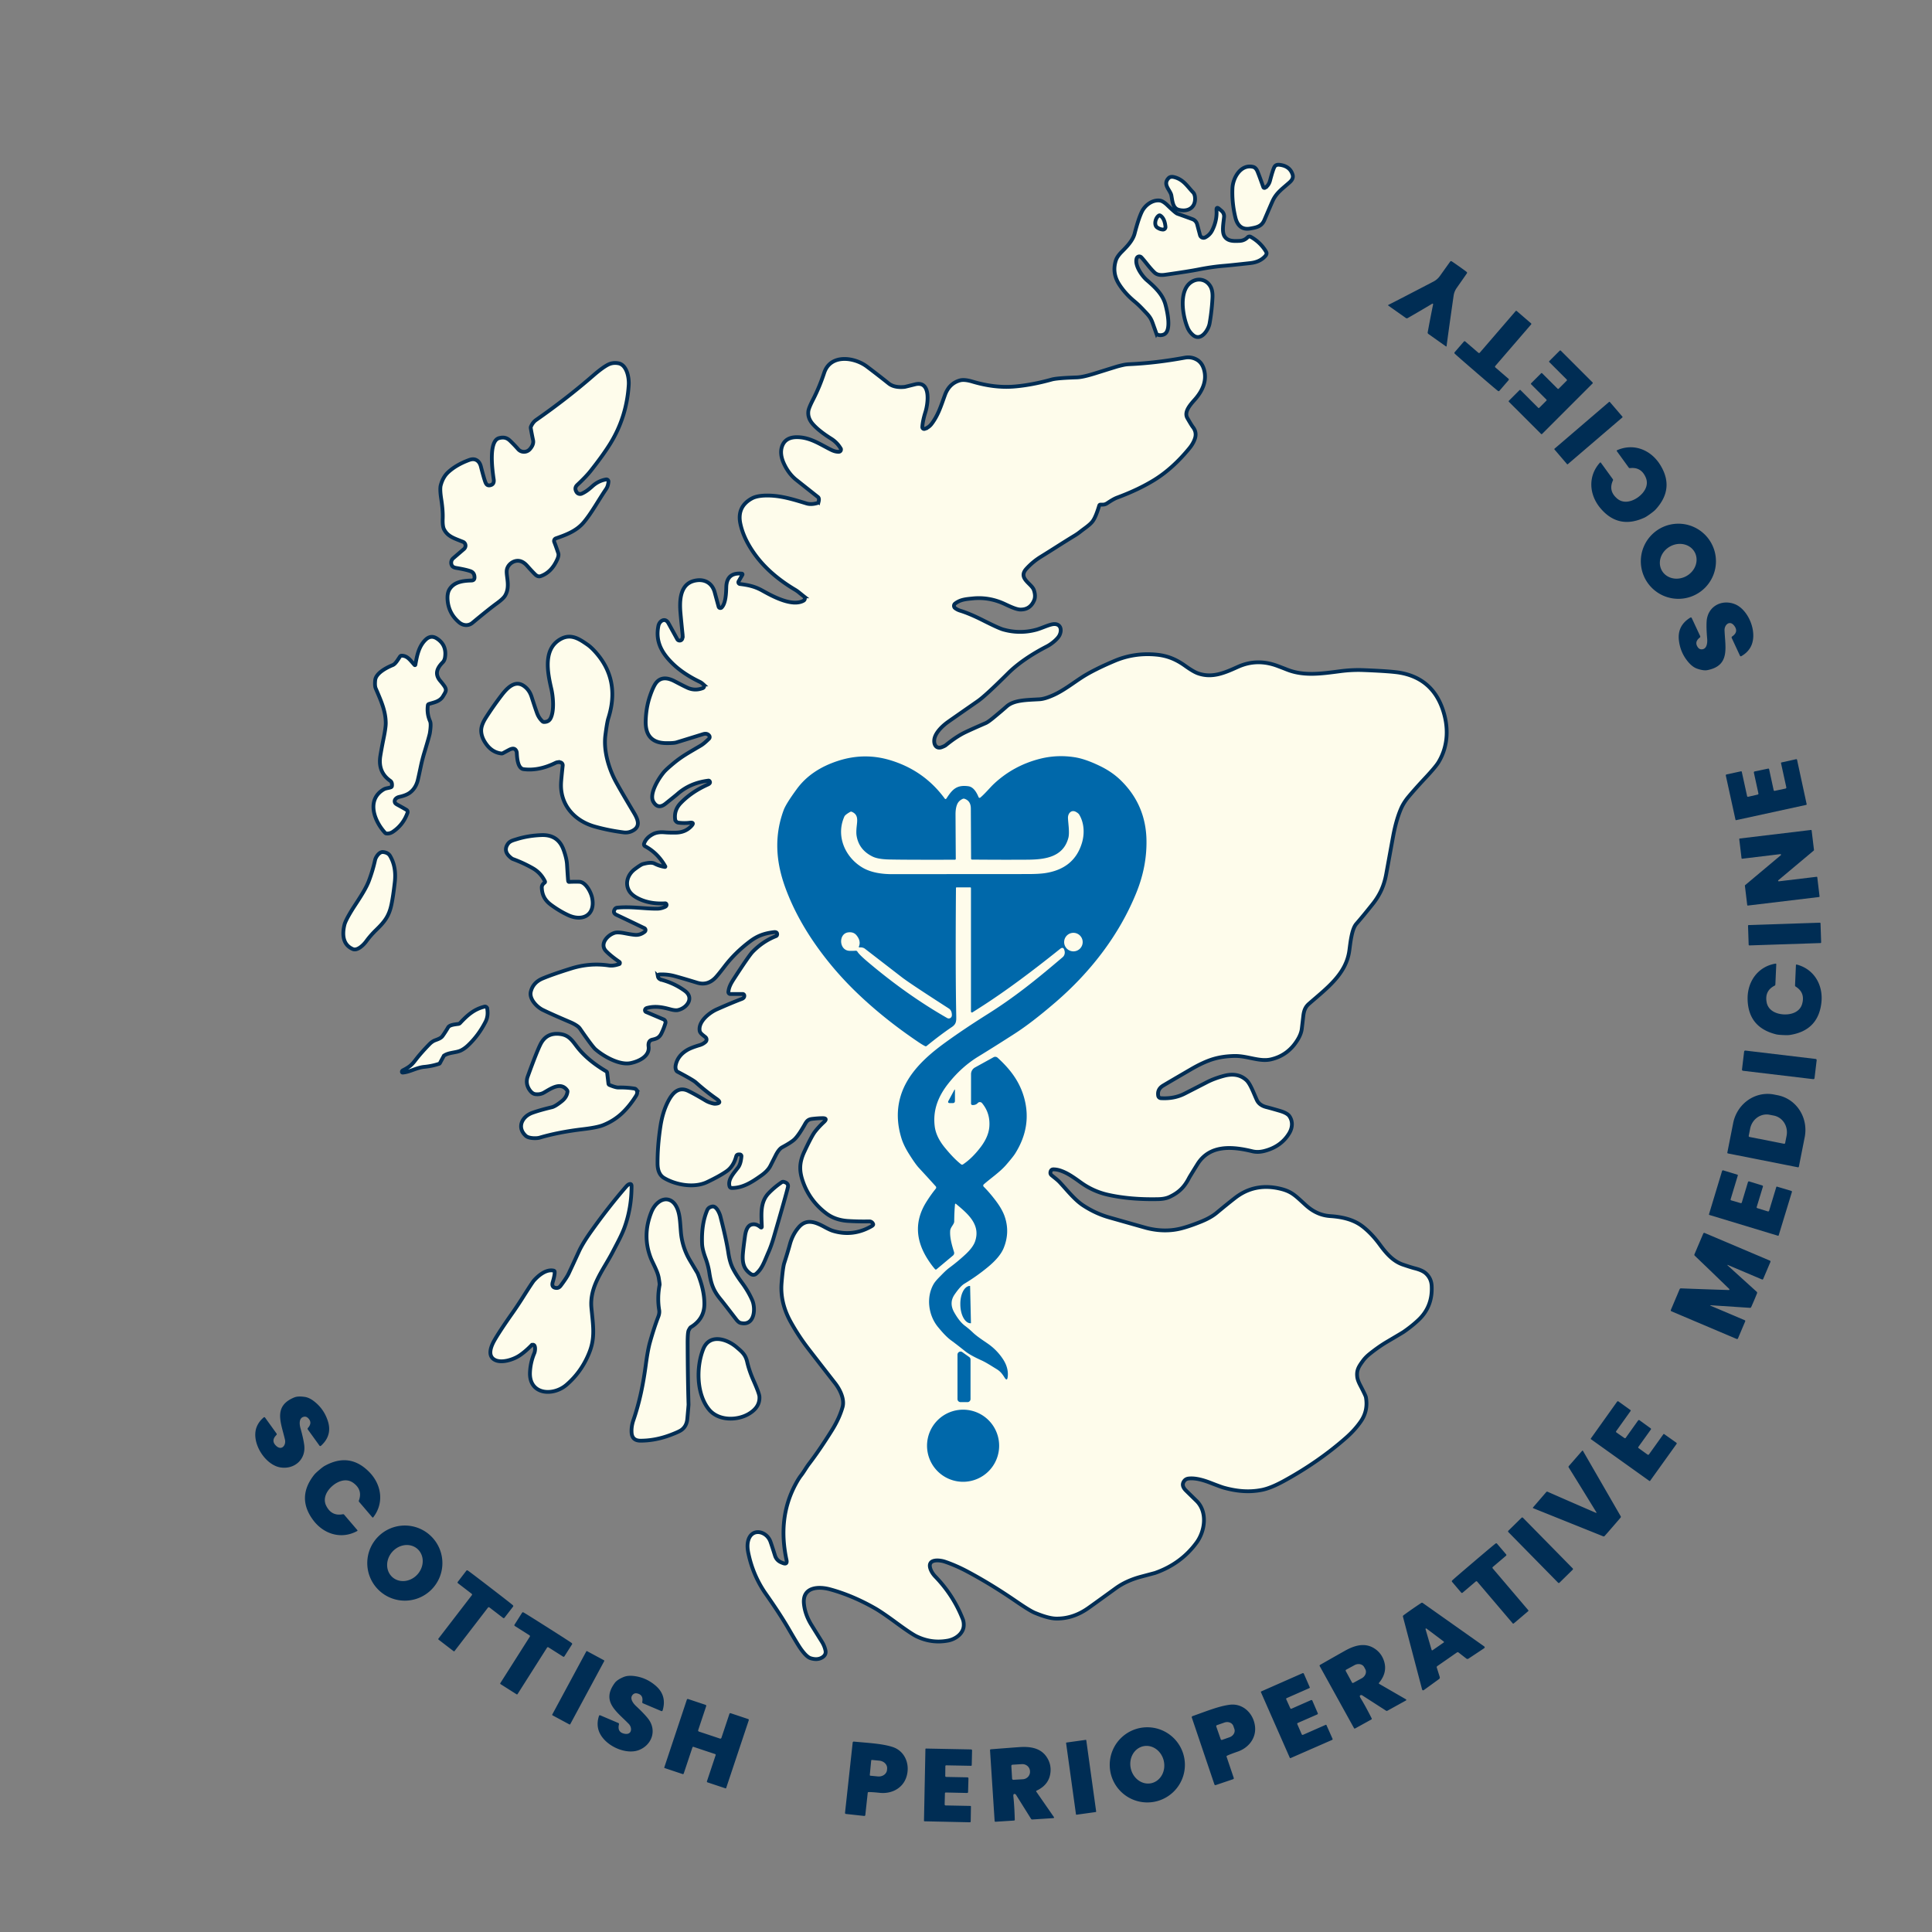<?xml version="1.0" encoding="UTF-8" standalone="no"?>
<svg
   viewBox="0 0 1024 1024"
   version="1.1"
   id="svg3"
   sodipodi:docname="logo-colour3.svg"
   inkscape:version="1.3.2 (091e20e, 2023-11-25, custom)"
   xmlns:inkscape="http://www.inkscape.org/namespaces/inkscape"
   xmlns:sodipodi="http://sodipodi.sourceforge.net/DTD/sodipodi-0.dtd"
   xmlns="http://www.w3.org/2000/svg"
   xmlns:svg="http://www.w3.org/2000/svg">
  <rect x="0" y="0" width="1024" height="1024" fill="#808080" stroke="none"/>
  <defs
     id="defs3" />
  <sodipodi:namedview
     id="namedview3"
     pagecolor="#ffffff"
     bordercolor="#000000"
     borderopacity="0.25"
     inkscape:showpageshadow="2"
     inkscape:pageopacity="0.0"
     inkscape:pagecheckerboard="0"
     inkscape:deskcolor="#d1d1d1"
     inkscape:zoom="0.55859375"
     inkscape:cx="511.1049"
     inkscape:cy="511.1049"
     inkscape:window-width="1724"
     inkscape:window-height="1063"
     inkscape:window-x="94"
     inkscape:window-y="119"
     inkscape:window-maximized="0"
     inkscape:current-layer="svg3" />
  <path
     d="M768.98 138.408a.592.592 0 0 0-.34.233c-.226.3-2.056 2.853-5.49 7.66a9.458 9.458 0 0 1-3.36 2.92c-11.82 6.173-19.8 10.299-23.94 12.379a.21.21 0 0 0-.03.36l9.34 6.6a.86.87 48.5 0 0 .91.05 688.08 688.08 0 0 0 12.83-7.51c.274-.167.464-.21.57-.13.107.074.126.267.06.58a714.435 714.435 0 0 0-2.82 14.59.86.87 22.1 0 0 .35.85l9.33 6.61a.21.21 0 0 0 .33-.15c.587-4.594 1.826-13.49 3.72-26.69a9.344 9.344 0 0 1 1.64-4.14c3.387-4.84 5.184-7.416 5.39-7.73.18-.28.146-.526-.1-.74-.42-.366-1.737-1.333-3.95-2.9s-3.56-2.486-4.04-2.76a.579.579 0 0 0-.4-.082zm34.622 26.324a.37.37 0 0 0-.252.127l-19.02 22.06a.54.54 0 0 1-.76.061l-6.91-5.96c-.3-.254-.573-.233-.82.06l-4.83 5.59c-.214.253-.207.503.02.75.506.54 4.306 3.87 11.4 9.99 7.093 6.12 10.944 9.388 11.55 9.8.28.194.53.162.75-.09l4.82-5.59c.254-.294.234-.566-.06-.82l-6.91-5.96a.54.54 0 0 1-.06-.76l19.03-22.06a.37.37 0 0 0-.03-.52c-.847-.733-2.12-1.834-3.82-3.3a842.276 842.276 0 0 0-3.83-3.29.37.37 0 0 0-.268-.088zm23.369 21.004a.4.4 0 0 0-.282.114l-5.52 5.52a.4.4 0 0 0 0 .56l9.25 9.25a.4.4 0 0 1 0 .56l-4.288 4.29a.4.4 0 0 1-.56 0l-8.19-8.18a.4.4 0 0 0-.56 0l-5.282 5.28a.4.4 0 0 0 0 .56l8.092 8.1a.4.4 0 0 1 0 .56l-3.791 3.79a.4.4 0 0 1-.56 0l-9.35-9.36a.4.4 0 0 0-.56 0l-5.62 5.62a.4.4 0 0 0 0 .56l17.04 17.03a.4.4 0 0 0 .56 0l26.74-26.74a.4.4 0 0 0 0-.56l-16.84-16.84a.4.4 0 0 0-.28-.114zm26.086 27.227a.29.29 0 0 0-.211.068l-28.912 24.781a.29.29 0 0 0-.034.41l6.664 7.774a.29.29 0 0 0 .41.033l28.913-24.783a.29.29 0 0 0 .031-.408l-6.664-7.775a.29.29 0 0 0-.197-.1zm11.363 24.094c-2.415-.022-4.896.48-7.34 1.574a.32.32 0 0 0-.13.478l6.3 8.702a.714.714 0 0 0 .7.298c4.026-.46 6.83 1.264 8.41 5.17 1.62 4-.84 7.86-4.15 10.26-3.31 2.4-7.74 3.53-11.04.75-3.22-2.713-3.988-5.913-2.3-9.6a.7.7 0 0 0-.07-.76l-6.3-8.689a.32.32 0 0 0-.5-.03c-6.4 7.05-5.83 16.88.22 24.1 6.367 7.6 14.163 9.28 23.39 5.04.64-.294 1.65-.94 3.03-1.94s2.307-1.756 2.78-2.27c6.907-7.453 7.737-15.387 2.49-23.8-3.58-5.75-9.318-9.227-15.49-9.283zm25.16 40.513a19.91 19.91 0 0 0-19.91 19.91 19.91 19.91 0 0 0 19.91 19.91 19.91 19.91 0 0 0 19.91-19.91 19.91 19.91 0 0 0-19.91-19.91zm.873 10.703a8.96 9.97 60.4 0 1 7.705 4.291 8.96 9.97 60.4 0 1-4.242 12.717 8.96 9.97 60.4 0 1-13.096-2.867 8.96 9.97 60.4 0 1 4.244-12.715 8.96 9.97 60.4 0 1 5.39-1.426zm24.346 31.065c-5.293.095-9.858 3.861-10.248 10.002-.147 2.28-.054 5.31.28 9.09.2 2.23-.101 5.67-2.911 5.73-.813.02-1.477-.322-1.99-1.03-1.374-1.892-1.05-3.624.97-5.19.294-.227.36-.51.2-.85l-4.4-9.43c-.187-.42-.48-.506-.88-.26-4.58 2.827-6.57 6.82-5.97 11.98.533 4.588 2.313 8.567 5.34 11.94 1.393 1.547 2.833 2.577 4.32 3.09 2.293.787 4.114 1.043 5.46.77 12.15-2.42 9.4-12.02 9.07-21.1-.11-2.91 2.73-5.51 5.09-2.49 1.7 2.18 1.353 4.093-1.04 5.74-.313.22-.388.503-.22.85l4.37 9.4a.48.48 0 0 0 .67.21c1.973-1.1 3.516-2.533 4.63-4.3 4.59-7.33-.52-20.42-8.2-23.34a12.17 12.17 0 0 0-4.541-.812zm37.322 83.055a.68.68 0 0 0-.22.017l-7.66 1.7c-.214.046-.297.194-.25.44l2.798 12.78a.52.57 77.9 0 1-.459.63l-5.71 1.21a.45.46 78 0 1-.54-.34l-2.39-11.04c-.074-.34-.28-.473-.62-.4l-7.12 1.5a.59.49 77.9 0 0-.35.67l2.41 11.05a.44.55 77.1 0 1-.44.55l-4.98 1.14c-.327.067-.526-.066-.6-.4l-2.8-12.78c-.054-.254-.206-.353-.46-.3l-7.55 1.63c-.38.086-.526.32-.44.7l5.09 23.25c.047.247.19.343.43.29l37.03-8.07c.226-.054.317-.194.27-.42l-5.06-23.4c-.055-.25-.181-.386-.379-.407zm7.719 37.507-37.71 4.52a.33.33 0 0 0-.29.37l1.21 10.06a.33.33 0 0 0 .37.29l20.19-2.43a.33.33 0 0 1 .25.58l-18.91 15.86a.33.33 0 0 0-.12.29l1.23 10.23a.33.33 0 0 0 .37.29l37.68-4.52a.33.33 0 0 0 .29-.37l-1.2-10.06a.33.33 0 0 0-.37-.29l-20.02 2.4a.33.33 0 0 1-.25-.58l18.77-15.73a.33.33 0 0 0 .12-.29l-1.24-10.33a.33.33 0 0 0-.37-.29zm4.691 49.149-37.68 1.25a.37.37 0 0 0-.357.38l.334 10.055a.37.37 0 0 0 .381.358l37.68-1.25a.37.37 0 0 0 .357-.381l-.334-10.055a.37.37 0 0 0-.38-.357zm-23.45 21.691c-9.39 1.54-15.061 9.59-14.811 19.01.26 9.907 5.32 16.07 15.18 18.49.686.167 1.876.286 3.57.36 1.7.08 2.9.067 3.6-.04 10.032-1.546 15.616-7.243 16.75-17.09 1.07-9.36-3.86-17.87-13.09-20.24a.32.32 0 0 0-.4.31l-.47 10.72a.696.696 0 0 0 .36.67c3.433 2.146 4.557 5.24 3.37 9.28-1.23 4.14-5.55 5.63-9.63 5.45-4.08-.18-8.26-2.05-9.12-6.28-.826-4.126.567-7.11 4.18-8.95a.687.687 0 0 0 .41-.63l.48-10.72a.32.32 0 0 0-.38-.34zm-15.972 46.088a.62.62 0 0 0-.687.543l-1.131 9.473a.62.62 0 0 0 .543.69l37.217 4.437a.62.62 0 0 0 .687-.543l1.131-9.473a.62.62 0 0 0-.543-.687l-37.217-4.44zm12.569 22.975a18.29 19.05 11.2 0 0-19.059 15.447l-3.09 15.61a.42.42 0 0 0 .33.49l37.08 7.34a.42.42 0 0 0 .5-.33l3.09-15.6a18.29 19.05 11.2 0 0-14.24-22.24l-2.02-.4a18.29 19.05 11.2 0 0-2.591-.317zm-.979 10.898a8.69 9.21 11.2 0 1 1.23.149l2.26.44a8.69 9.21 11.2 0 1 6.73 10.73l-.75 3.81a.5.5 0 0 1-.589.39l-18.32-3.62a.5.5 0 0 1-.4-.59l.76-3.82a8.69 9.21 11.2 0 1 9.08-7.489zm-23.525 29.604c-.231.01-.39.155-.475.435l-6.879 22.77c-.073.24.01.394.25.46l36.24 10.98c.227.066.373-.01.44-.23l6.98-22.89c.1-.327-.013-.537-.34-.63l-7.52-2.25c-.208-.06-.347.03-.42.27l-3.79 12.51a.57.52 17 0 1-.7.33l-5.57-1.73a.46.45 17.2 0 1-.31-.56l3.29-10.79c.1-.333-.017-.55-.35-.65l-6.94-2.16a.49.59 17 0 0-.64.41l-3.26 10.82a.55.44 16.3 0 1-.66.26l-4.9-1.43c-.32-.1-.434-.31-.34-.63l3.78-12.52c.08-.253-.003-.417-.25-.49l-7.38-2.25a.81.81 0 0 0-.256-.035zm-9.867 33.148c-.253-.022-.442.116-.567.416l-4.64 10.91a.72.73 32.8 0 0 .17.791 2720.104 2720.104 0 0 1 18.3 17.64c.08.08.09.194.03.34-.06.14-.147.207-.26.2-9.08-.28-17.547-.577-25.4-.89a.72.73 13.2 0 0-.69.43l-4.62 10.91c-.172.4-.06.684.34.85l34.43 14.6c.367.154.63.047.79-.32l3.77-8.9c.148-.34.05-.58-.29-.72l-17.72-7.52c-.687-.287-.66-.407.08-.36l20.47 1.35a.69.69 0 0 0 .67-.4 175.563 175.563 0 0 0 1.59-3.65c.533-1.252 1.04-2.484 1.52-3.69a.69.69 0 0 0-.18-.76l-15.19-13.77c-.553-.5-.487-.604.2-.31l17.72 7.51c.34.146.58.05.72-.29l3.78-8.9c.153-.367.046-.63-.32-.79l-34.43-14.6a.877.877 0 0 0-.273-.077zm-744.239 86.73c-1.236-.013-2.253.142-3.048.467-11.48 4.65-6.99 13.56-4.98 22.41.66 2.84-1.65 5.93-4.53 3.4-2.074-1.826-2.09-3.774-.05-5.84.274-.274.296-.563.07-.87l-6.05-8.41a.48.48 0 0 0-.7-.09c-1.727 1.447-2.974 3.14-3.74 5.08-3.15 8.06 4.31 19.96 12.4 21.4 7.31 1.3 13.78-3.96 12.81-11.78-.28-2.26-.937-5.22-1.97-8.88-.61-2.14-.96-5.58 1.8-6.16.787-.167 1.5.047 2.14.64 1.7 1.607 1.704 3.367.01 5.28-.246.28-.26.57-.04.87l6.08 8.44c.266.374.573.404.92.09 3.966-3.626 5.177-7.92 3.63-12.88-1.38-4.4-3.87-7.972-7.47-10.72-1.66-1.266-3.267-2.013-4.82-2.24-.9-.13-1.72-.198-2.462-.206zm698.358 2.516c-.137.024-.262.115-.375.272l-13.82 19.379c-.147.2-.12.37.08.51l30.83 22.02c.193.14.36.117.5-.07l13.94-19.45c.2-.28.163-.516-.11-.71l-6.41-4.54c-.174-.127-.334-.086-.48.12l-7.6 10.64a.57.52 35.7 0 1-.77.08l-4.73-3.42a.46.45 35.9 0 1-.112-.63l6.58-9.17c.2-.286.161-.53-.119-.73l-5.89-4.27a.49.59 35.7 0 0-.74.19l-6.56 9.2a.55.44 35 0 1-.71.04l-4.18-2.92c-.273-.2-.312-.44-.12-.72l7.6-10.65c.147-.208.117-.387-.09-.54l-6.27-4.5c-.16-.11-.308-.154-.444-.13zm-18.631 26.153c-.087-.009-.179.044-.275.158l-6.99 8.01c-.22.246-.24.51-.06.79 3.454 5.54 8.344 13.467 14.67 23.78.014.04.023.073.03.1a.167.167 0 0 1-.05.12.162.162 0 0 1-.11.06.324.324 0 0 1-.1-.02c-11.1-4.807-19.636-8.53-25.61-11.17-.3-.134-.557-.077-.77.17l-6.95 8.06c-.193.22-.154.387.12.5l37.02 14.87c.3.12.557.06.77-.18.554-.6 1.964-2.21 4.23-4.83 2.274-2.62 3.67-4.243 4.19-4.87.207-.246.23-.51.07-.79l-19.94-34.55c-.078-.13-.158-.2-.245-.208zm-656.502 5.095c-3.286.03-6.73 1.055-10.332 3.073-.613.346-1.568 1.073-2.861 2.18-1.3 1.106-2.167 1.936-2.6 2.49-6.287 7.98-6.48 15.956-.58 23.93 5.61 7.58 15.03 10.44 23.39 5.86a.32.32 0 0 0 .09-.49l-6.98-8.16a.7.7 0 0 0-.72-.25c-3.98.773-6.913-.72-8.8-4.48-1.93-3.87.21-7.91 3.32-10.57 3.1-2.66 7.44-4.14 10.95-1.63 3.427 2.447 4.447 5.576 3.06 9.39a.693.693 0 0 0 .13.75l6.98 8.17a.32.32 0 0 0 .5-.01c5.82-7.55 4.46-17.3-2.15-24.02-4.13-4.2-8.594-6.278-13.397-6.233zm624.539 30.336a.51.51 0 0 0-.361.147l-7.004 6.883a.51.51 0 0 0-.006.72l26.367 26.832a.51.51 0 0 0 .72.006l7.007-6.883a.51.51 0 0 0 .006-.72l-26.37-26.832a.51.51 0 0 0-.359-.153zm-592.262 4.278a19.91 19.91 0 0 0-19.91 19.91 19.91 19.91 0 0 0 19.91 19.91 19.91 19.91 0 0 0 19.91-19.91 19.91 19.91 0 0 0-19.91-19.91zm578.543 9.414c-.125-.017-.259.022-.402.115-.607.413-4.472 3.65-11.592 9.71-7.12 6.06-10.933 9.356-11.44 9.89-.233.246-.239.5-.019.76l4.77 5.61c.253.294.527.312.82.06l6.94-5.9a.54.54 0 0 1 .75.06l18.84 22.15a.37.37 0 0 0 .52.04c.86-.72 2.14-1.803 3.84-3.25l3.84-3.27a.37.37 0 0 0 .03-.52l-18.84-22.15a.54.54 0 0 1 .06-.76l6.94-5.9c.293-.254.317-.526.07-.82l-4.78-5.61a.556.556 0 0 0-.347-.215zm-577.863.927a8.96 10 41.6 0 1 6.01 2.07 8.96 10 41.6 0 1 .06 13.426 8.96 10 41.6 0 1-13.34 1.53 8.96 10 41.6 0 1-.06-13.426 8.96 10 41.6 0 1 7.33-3.6zm32.242 13.4a.564.564 0 0 0-.342.227l-4.48 5.84c-.24.307-.207.577.1.81l7.22 5.551a.54.54 0 0 1 .1.75l-17.71 23.02a.37.37 0 0 0 .06.52c.886.686 2.213 1.71 3.98 3.07a927.724 927.724 0 0 0 4 3.07.37.37 0 0 0 .51-.08l17.71-23.02a.54.54 0 0 1 .75-.1l7.22 5.55c.3.233.57.197.81-.11l4.49-5.83c.2-.266.18-.516-.06-.75-.534-.513-4.504-3.617-11.91-9.31-7.4-5.694-11.413-8.73-12.04-9.11-.146-.086-.283-.119-.408-.097zm506.205 17.188a.76.76 0 0 0-.437.14 224.783 224.783 0 0 0-4.73 3.18 257.93 257.93 0 0 0-4.63 3.31c-.286.212-.384.49-.29.83l10.09 38.35c.173.654.533.783 1.08.39l7.97-5.77a.97.96 63.7 0 0 .35-1.06l-1.6-5.1c-.08-.267.07-.532.45-.8l5.06-3.51c3.373-2.347 5.063-3.52 5.07-3.52.38-.26.68-.303.9-.13l4.22 3.28a.97.96 46.8 0 0 1.11.04l8.2-5.44c.56-.374.563-.757.01-1.15l-32.39-22.88a.77.77 0 0 0-.433-.16zm-476.486 5.051c-.208-.029-.382.064-.522.28l-3.949 6.23c-.206.326-.147.592.18.799l7.71 4.89a.54.54 0 0 1 .17.75l-15.62 24.61a.37.37 0 0 0 .11.51c.946.6 2.367 1.504 4.26 2.71l4.26 2.7a.37.37 0 0 0 .51-.12l15.62-24.61a.54.54 0 0 1 .74-.17l7.71 4.89c.327.213.593.153.8-.18l3.96-6.23c.18-.287.136-.537-.13-.75-.574-.46-4.818-3.2-12.73-8.22-7.914-5.02-12.2-7.694-12.86-8.02a.744.744 0 0 0-.22-.069zm478.682 8.578a.33.33 0 0 1 .187.06l9.12 6.86a.33.33 0 0 1-.01.531l-5.9 4.09a.33.33 0 0 1-.51-.18l-3.21-10.95a.33.33 0 0 1 .323-.41zm-33.541 8.8c-3.211.015-6.47 1.315-9.602 3.071a2616.594 2616.594 0 0 0-13.05 7.41c-.3.167-.367.403-.2.71l18.13 32.79c.154.287.372.35.66.19l8.53-4.71c.26-.146.323-.354.19-.62-2.094-4.174-4.05-7.75-5.87-10.73-.646-1.06-.51-1.597.41-1.61a.71.73 62.6 0 1 .4.12l12.63 8.12c.273.173.55.183.83.03l9.77-5.4a.35.35 0 0 0 .01-.61l-14.12-8.16c-.293-.167-.334-.376-.12-.63 3.24-3.92 4.007-8.038 2.3-12.35-1.033-2.614-2.77-4.64-5.21-6.08a10.866 10.866 0 0 0-5.688-1.54zm-411.42 3.216a.34.34 0 0 0-.202.166l-18.01 33.41a.34.34 0 0 0 .14.459l8.93 4.81a.34.34 0 0 0 .46-.14l18-33.41a.34.34 0 0 0-.14-.46l-8.92-4.81a.34.34 0 0 0-.258-.025zM720.307 882a3.34 3.97 61.5 0 1 2.722 1.6l.602 1.1a3.34 3.97 61.5 0 1-1.89 4.83l-4.452 2.42a.53.53 0 0 1-.719-.22l-3.28-6.04a.53.53 0 0 1 .21-.72l4.45-2.42a3.34 3.97 61.5 0 1 2.357-.55zm-29.746 4.793a.816.816 0 0 0-.25.066l-21.772 9.602c-.233.1-.3.262-.2.488l15.26 34.67c.1.22.255.285.462.192l21.93-9.6c.313-.133.399-.359.259-.672l-3.19-7.17c-.086-.2-.247-.248-.48-.148l-11.96 5.27a.57.52 66.4 0 1-.71-.321l-2.32-5.35a.46.45 66.6 0 1 .23-.6l10.34-4.53c.32-.147.41-.377.27-.69l-2.88-6.68a.49.59 66.4 0 0-.73-.21l-10.34 4.56a.55.44 65.7 0 1-.63-.33l-2.1-4.65c-.14-.307-.054-.53.26-.67l11.97-5.28c.24-.106.306-.276.2-.51l-3.09-7.07c-.12-.265-.297-.387-.53-.367zm-356.336 1.41c-1.438-.009-2.7.218-3.786.678-2.226.947-3.75 1.973-4.57 3.08-7.4 9.92 1.061 15.208 7.371 21.728 2.03 2.09 1.66 5.92-2.11 5.25-2.72-.48-3.743-2.132-3.07-4.959.087-.373-.047-.634-.4-.78l-9.53-4.05a.48.48 0 0 0-.64.29c-.726 2.133-.914 4.227-.56 6.28 1.49 8.52 14.03 14.82 21.69 11.85 6.92-2.68 9.72-10.53 4.84-16.71-1.412-1.787-3.51-3.973-6.29-6.56-1.63-1.52-3.71-4.27-1.66-6.2.586-.554 1.307-.74 2.16-.56 2.287.486 3.203 1.986 2.75 4.5-.067.366.073.624.42.77l9.57 4.06c.42.18.697.047.83-.4 1.507-5.16.313-9.457-3.58-12.89-3.46-3.047-7.44-4.81-11.94-5.29a15.05 15.05 0 0 0-1.495-.087zm30.293 12.291c-.23 0-.394.136-.489.406l-11.949 35.88a.27.26 18.8 0 0 .17.32l9.58 3.2a.44.45 18.2 0 0 .55-.28l4.62-13.86a.47.47 0 0 1 .59-.29l5.71 1.92c1.92.64 3.823 1.27 5.71 1.89a.47.47 0 0 1 .3.58l-4.62 13.86a.44.45 18.6 0 0 .27.56l9.59 3.19a.27.26 18.1 0 0 .33-.16l11.96-35.87c.12-.367-.003-.61-.37-.73l-9.14-3.05c-.373-.12-.62.003-.74.37L382.4 921c-.153.46-.46.61-.92.45-.84-.287-2.66-.898-5.46-1.83-2.807-.934-4.63-1.536-5.47-1.81-.46-.146-.613-.45-.46-.91l4.19-12.57c.12-.367-.003-.613-.37-.74l-9.14-3.05a.814.814 0 0 0-.252-.046zm288.601 2.965c-.433.006-.872.036-1.318.092-5.97.75-12.82 3.61-19.75 6.03a.59.59 0 0 0-.371.74l11.96 35.39c.134.4.396.532.79.398l9.16-3.1a.52.52 0 0 0 .33-.65l-3.79-11.209c-.092-.273-.01-.47.25-.59 1.094-.526 2.946-1.24 5.56-2.14 5.74-1.96 9.84-7 9.27-13.14-.608-6.498-5.588-11.904-12.09-11.821zm-2.984 9.287a3.32 3.88 70.7 0 1 3.576 2.094l.53 1.53a3.32 3.88 70.7 0 1-2.561 4.41l-3.95 1.39a.57.57 0 0 1-.73-.35l-2.35-6.72a.57.57 0 0 1 .35-.73l3.95-1.38a3.32 3.88 70.7 0 1 1.185-.244zM608.1 915.49a19.92 19.92 0 0 0-19.92 19.92 19.92 19.92 0 0 0 19.92 19.92 19.92 19.92 0 0 0 19.92-19.92 19.92 19.92 0 0 0-19.92-19.92zm-32.643 6.676-10.182 1.414a.26.26 0 0 0-.222.293l5.236 37.738a.26.26 0 0 0 .293.223l10.184-1.414a.26.26 0 0 0 .22-.293l-5.236-37.738a.26.26 0 0 0-.293-.223zm-122.867.914a.59.59 0 0 0-.65.51l-4.05 37.16c-.046.42.136.65.55.69l9.62 1.05a.52.52 0 0 0 .57-.45l1.28-11.77c.033-.287.194-.43.48-.43 1.214-.02 3.193.114 5.94.4 6.04.63 11.88-2.21 13.95-8.03 2.33-6.56-.37-14.09-7.23-16.29-5.73-1.83-13.15-2.12-20.46-2.84zm154.705 2.291a10.02 8.97 78.1 0 1 9.572 8.12 10.02 8.97 78.1 0 1-6.71 11.654 10.02 8.97 78.1 0 1-10.845-7.956 10.02 8.97 78.1 0 1 6.711-11.654 10.02 8.97 78.1 0 1 1.272-.164zm-64.96.547c-.705.008-1.42.04-2.136.092-2.626.186-7.615.567-14.969 1.14-.346.027-.51.214-.49.56l2.43 37.4c.013.326.186.477.52.45l9.72-.62c.3-.02.446-.18.44-.48-.114-4.666-.36-8.737-.74-12.21-.134-1.24.22-1.67 1.06-1.29a.71.73 87.8 0 1 .31.28l7.97 12.74c.173.274.416.4.73.38l11.15-.72a.35.35 0 0 0 .27-.55l-9.3-13.41c-.193-.274-.14-.48.16-.62 4.6-2.166 7.05-5.564 7.35-10.19.18-2.808-.53-5.38-2.13-7.72-2.818-4.156-7.403-5.289-12.344-5.232zm-51.476.852c-.246-.007-.369.114-.369.36l-.76 37.84c-.006.234.107.353.34.36l23.9.52c.347.013.52-.15.52-.49l.13-7.84c0-.22-.123-.334-.37-.34l-13.06-.26a.52.57 1.3 0 1-.51-.58l.15-5.83a.45.46 1.5 0 1 .46-.45l11.27.25c.354 0 .533-.17.54-.51l.2-7.27a.59.49 1.3 0 0-.58-.5l-11.28-.22a.44.55.6 0 1-.44-.55l.06-5.11c.007-.333.18-.497.52-.49l13.06.25c.26.007.392-.12.4-.38l.17-7.71c.008-.386-.186-.583-.58-.59l-23.77-.46zm-28.709 6.04 3.93.38a4.5 3.86 5.5 0 1 4.11 4.27l-.06.68a4.5 3.86 5.5 0 1-4.85 3.41l-3.93-.38a.37.37 0 0 1-.34-.4l.74-7.63a.37.37 0 0 1 .4-.33zm79.48 2.22a3.91 4.05 86.6 0 1 4.28 3.66l.01.2a3.91 4.05 86.6 0 1-3.81 4.15l-4.98.29a.66.66 0 0 1-.7-.62l-.4-6.69a.66.66 0 0 1 .62-.69l4.98-.3z"
     style="fill:#002d54;stroke-width:1;stroke-linecap:butt;stroke-dasharray:none;stroke:none;stroke-opacity:1;fill-opacity:1"
     id="path1" />
  <path
     d="M617.73 120.24q-.4-4.41-2.71-5.96-.41-.28-.83-.01c-1.76 1.12-2.74 4.97-.87 6.27q1.48 1.04 3.04 1.12a1.31 1.31 0 0 0 1.37-1.42m-227.4 593.73c-5.19-4.4-14.28-7.2-17.59 1.06-3.81 9.53-3.62 23.94 3.06 32.05 5.01 6.08 15.03 5.98 21.24 2.2q5.85-3.56 5.47-9.08-.12-1.72-3.14-8.53-2.3-5.19-3.35-9.82c-.87-3.82-2.68-5.32-5.69-7.88m-12.86-74.48q-1.97.39-2.62 1.91-3.14 7.28-2.73 17.83.11 2.92 1.79 7.49 1.46 3.97 2.01 7.56c.94 6.26 2.18 9.8 6.09 14.49q1.04 1.24 8.13 10.46 1.28 1.67 2.28 1.93c7.46 1.93 8.26-7.44 6.29-12q-2.06-4.74-5.57-9.46-2.87-3.85-4.7-7.42-1.63-3.17-2.41-8.35-1.05-6.98-4.21-19.23c-.43-1.64-2.11-5.66-4.35-5.21m-11.3 63.93q7.11-4.3 7.17-12.18.06-7.35-3.6-16.38-.01-.04-3.98-6.7-4.16-6.97-4.86-15.05c-.5-5.85-.48-10.58-2.83-14.31-2.11-3.35-5.75-4.13-8.97-1.65q-2.52 1.93-3.88 5.36-4.88 12.3-.35 24.13c1.1 2.88 3.7 7.13 4.29 10.7q.53 3.25.45 3.67-1.31 6.88-.22 13.4c.19 1.11-.05 2.37-.44 3.38q-2.3 5.95-4.47 13.68-1.14 4.05-2.2 12c-1.34 9.95-3.2 19.49-6.56 29.24q-1.16 3.35-.96 6.6.27 4.31 4.79 4.29 7.93-.03 15.9-3.06 4.42-1.67 5.73-2.62 2.77-2 3.12-5.9.65-7.19.64-7.56-.42-14.56-.48-32.46-.02-5.77.58-6.94.71-1.39 1.13-1.64m-82.84 9.88c.52 1.04.24 3.07-.12 3.91q-2.04 4.78-2.3 10.08c-.58 11.89 12.12 12.93 19.35 6.7q8.21-7.06 12.24-17.49c2.97-7.67 1.87-13.88.98-23.19-1.1-11.52 6.18-19.94 11.2-29.59 2.48-4.78 4.85-9.02 6.37-13.24q3.71-10.33 3.7-21.83-.01-1.52-1.41-.93-.64.27-1.56 1.32-9.34 10.79-18.38 23.5-4.59 6.45-6.61 10.87-3.12 6.81-5.37 11.59-1.02 2.17-4.22 6.44-1.01 1.36-2.47 1.2-2.61-.29-1.74-3.18 1.11-3.74 1.01-5.35-.03-.52-.53-.64c-3.93-.88-7.98 2.46-10.49 5.27q-.76.85-5.7 8.65-3.06 4.83-5.74 8.63-6.65 9.45-9.44 14.32c-1.75 3.05-3.76 7.9-.23 10.19 3.65 2.36 10.36.06 13.59-2.14q3.16-2.16 6.24-5.34a1 1.01 53.9 0 1 1.63.25m119.66-62.94q-2.5-2.07-4.91-1.22c-2.18.77-2.9 3.82-3.21 5.99q-.83 5.92-1.11 9.19c-.42 4.89.38 8.38 4.3 10.99a2.24 2.25 41.3 0 0 2.71-.18c3.27-2.85 4.17-6.06 6.57-11.52q1.5-3.41 2.82-7.97 6.48-22.27 7.44-26.37.52-2.23-2.28-2.88-.5-.11-.93.18-3.94 2.67-6.99 5.85c-4.54 4.72-3.87 11.07-3.63 17.55q.04 1.07-.78.39m-102.22-71.63q-.39 2.81-2.94 4.87-3.52 2.82-5.27 3.24-6.59 1.58-10.41 2.97c-5.51 2-8.31 7.79-3.46 12.21 1.58 1.44 5.75 1.43 7.31.97q10.05-2.96 22.83-4.47 7.69-.91 10.85-2.17 5.93-2.37 10.32-6.61 3.96-3.84 7.17-9.01 1.11-1.79.03-3.24a1.39 1.37 75.4 0 0-.85-.51q-4.06-.67-8.67-.58-1.32.03-4.62-1.32-.51-.21-.58-.76l-.68-5.74q-.06-.49-.5-.75c-5.98-3.53-11.52-7.8-15.7-13.31-2.6-3.44-4.37-5.88-8.62-6.45q-7.31-.97-10.51 5.41-2.08 4.14-6.74 17.02-1.32 3.64.78 6.92 1.48 2.31 3.31 2.52 2.52.29 4.55-.89c3.71-2.14 8.83-5.77 12.17-1.24q.3.41.23.92m-65.24-19.35c2.62-1.66 6.3-1.37 8.91-2.69q1.82-.93 3.5-2.5 5.74-5.39 9.44-12.73 1.52-3.01.84-6.95a1.2 1.2 0 0 0-1.48-.96c-5.4 1.39-8.81 4.3-12.91 8.7a1.49 1.43 15.9 0 1-.85.45c-1.92.28-4.65.47-5.47 1.84q-1.63 2.73-2.95 4.57c-.92 1.3-2.76 1.79-4.15 2.35q-1.45.59-2.92 2.1-4.52 4.65-7.46 8.52c-2.05 2.7-3.47 3.64-6.46 5.2q-.51.26-.54.69-.05.58.52.52c3.83-.34 7.25-2.66 11.41-3.04q3.93-.36 7.83-1.64a.63.65 5.6 0 0 .35-.3l2.02-3.74a1.01 1.09 86.4 0 1 .37-.39m-48.52-56.35c2.42 1.05 5.72-2.23 7.1-4.12q2.26-3.1 5.22-5.98c4.7-4.57 6.9-7.5 8.18-13.67q.91-4.35 1.74-11.74.91-8.11-2.53-13.89-1.05-1.76-3.71-2.03c-2-.2-3.86 2.65-4.21 4.24q-1.19 5.47-3.34 11.18c-1.87 4.97-6.9 12-9 15.43q-3.4 5.55-3.93 7.81c-1.22 5.18-.82 10.48 4.48 12.77m114.11-36.28q-.11-.8-.59-8.6-.2-3.26-1.84-7.76c-1.95-5.34-5.74-7.97-11.64-7.77q-6.94.25-12.99 2.11c-2.43.75-4.01 1.08-5.14 2.96q-1.99 3.32 1.1 6.26 1.19 1.12 1.83 1.36 5.52 2.02 10.51 4.86 4.21 2.4 6.45 6.92.22.46-.19.76-1.52 1.13-1.46 2.62c.14 3.93 1.67 6.76 4.93 9.15q4.56 3.35 9.1 5.44c7.85 3.61 14.56-.3 12.61-9.36-.62-2.87-3.36-8.24-6.8-8.34q-2.57-.07-5.39.06-.39.02-.49-.67m-28.23-69.68a2.28 2.83 12.4 0 1 1.03 2.07c.14 2.72.52 8.17 3.63 8.55q7.98 1 16.81-3.32 1.37-.66 2.75-.28a1.57 1.57 0 0 1 1.14 1.69q-.81 7.45-.89 9.46c-.46 11.44 7.17 19.83 17.86 22.85q7.32 2.07 15.31 3.09 2.29.29 4.31-.64c4.87-2.26 3.39-6.02 1.16-9.76q-7.07-11.85-9.54-16.4c-3.69-6.77-6.66-16.35-5.6-24.65q.88-6.88 1.56-9.02 6.53-20.46-7.05-35.38-2.16-2.38-4-3.65c-4.29-2.98-8.63-5.93-14-3.08-9.71 5.16-7.19 17.76-5.14 26.56.89 3.82 1.7 11.81-.52 15.75q-.99 1.74-3.34 1.76-.51 0-.89-.35-1.89-1.81-2.8-4.27-.97-2.63-2.86-8.53c-.82-2.58-2.06-4.41-4.02-5.85-4.86-3.58-9.17 1.17-12.11 5.03q-4.52 5.94-8.2 11.74-2.5 3.92-2.45 6.86.07 3.77 3.1 7.64 3.01 3.84 7.55 4.41.48.06.89-.17 3.3-1.79 3.79-2.01 1.64-.71 2.52-.1m-53.15-44.61c-2.38-2.58-3.73-4.88-6.83-4.94q-.52-.01-.84.4c-.89 1.19-2.33 3.94-3.9 4.58-3.07 1.24-8.91 4.18-9.31 7.99q-.31 3 .28 4.38c2.81 6.55 5.24 11.84 5.32 18.22q.03 2.51-1.12 8.12-1.12 5.48-1.75 9.41-1.39 8.6 5.25 13.22 1.11.77.9 2.71-.06.52-.54.71c-1.27.49-2.65.44-3.82 1.13-9.24 5.45-5.16 16.59.69 22.98q.32.35.8.4 1.76.17 3.44-.97 5.43-3.69 7.67-9.98a1.33 1.34 25.1 0 0-.57-1.6q-2-1.19-4.75-2.68-1.13-.61-1.33-1.15c-.6-1.55.8-2.69 2.32-3.03q3.65-.8 5.54-2.19 2.94-2.16 4.11-6.13.31-1.05 1.7-7.66.79-3.76 1.94-7.58 2.67-8.81 2.9-10.26.75-4.81.12-6.23-1.79-4.03-1.19-8.49.06-.5.55-.68c2.27-.8 5.75-1.15 7.51-4.14 1.33-2.26 2.22-3.19.62-5.45q-.96-1.35-2.06-2.62c-3.19-3.71-1.68-6.89 1.27-9.89q.97-.98 1.22-2.68.97-6.47-4.28-9.9-3.27-2.14-6.15.74c-3.56 3.55-4.43 8.34-5.29 13.14a.24.24 0 0 1-.42.12m30.19-44.78c-4.68.13-9.19.73-11.66 4.62q-1.38 2.19-1.01 6.09.66 6.89 6.09 11.48c2.16 1.81 4.97 1.97 7.03.26q8.86-7.37 12.97-10.35 3.36-2.44 4.33-4.04c2.75-4.55.77-9.57.88-12.99.11-3.37 3.59-5.97 6.68-5.46q2.16.36 4.14 2.59 2.66 3.01 4.35 4.64 1.4 1.35 2.87.83 5.76-2.02 8.81-8.98.88-2 .47-3.22-1.25-3.7-2.11-5.89a1.47 1.47 0 0 1 .88-1.92c5.42-1.88 10.86-3.89 14.72-8.47 4.19-4.97 7.8-11.7 11.93-17.77q.99-1.47 1.2-3.78a1.11 1.11 0 0 0-1.29-1.2q-4.07.7-7.29 3.63c-1.97 1.79-3.65 3.04-5.57 3.89a2.21 2.21 0 0 1-2.76-.84q-1.37-2.16.4-3.81 4.63-4.32 7.07-7.4 6.49-8.18 10.34-14.37 8.77-14.14 9.84-31.21c.24-3.85-1.01-10.64-5.45-11.46q-2.98-.55-5.49.72-3.03 1.55-7.94 5.82-13.95 12.14-30.24 23.51-1.68 1.18-2.68 3.44-.2.44-.12.93.5 3 1.21 6.28.52 2.34-1.73 4.86c-1.62 1.8-4.53 1.83-6.14 0q-2.13-2.41-4.36-4.54c-1.79-1.72-3.58-1.93-5.76-1.37-5.85 1.51-3.47 17.77-2.87 21.84q.38 2.58-1.68 3.12c-1.79.48-2.39-.62-2.89-2.04q-.72-2.03-2.24-7.92-.65-2.5-2.49-3.42-1.53-.77-3.74.04-6.82 2.51-11.09 6.46-2.77 2.56-3.93 6.86-.58 2.11.28 7.56.92 5.93.76 10.12-.16 4.1.71 5.76c2.02 3.85 5.38 4.71 10.04 6.61a2.2 2.31 36.5 0 1 .48 3.83l-5.64 4.84a3.15 3.14 54.7 0 0-.67 3.97q.52.9 2.23 1.19 5.08.85 7.49 1.69 2.23.77 2.21 3.37-.01 1.55-1.57 1.6M352.42 459.5q-2.86-.43-5.52-1.8-1.8-.93-6.18.27-1.06.29-4.27 2.7c-3.74 2.81-5.36 7.61-2.92 11.62q1.51 2.47 5.58 4.31 5.83 2.63 13.39 2.19.51-.03.71.44.15.37 0 .74-.16.43-.81.72-2 .89-3.89.93c-6.58.11-13.99-1.27-21.39-.53a1.68 1.68 0 0 0-1.23.74q-1.32 2.03.92 3.08 6.01 2.84 14.69 7.02a1.13 1.13 0 0 1 .21 1.9q-2.29 1.83-4.94 1.68-1.65-.09-5.5-.84-3.81-.74-5.44-.26c-3.71 1.08-8.36 5.94-4.48 9.83q2.54 2.56 6.91 5.56a.7.7 0 0 1-.18 1.24c-1.79.56-3.49.96-5.43.67q-9.99-1.48-19.85 1.59-9.82 3.06-15.17 5.3-5.1 2.14-6.29 6.98c-.96 3.87 3.17 8.12 6.35 9.69q4.47 2.2 14.23 6.36 4.25 1.81 5.44 3.53 6.66 9.65 8.28 11.03c4.34 3.72 12.63 8.49 18.6 7.28 4.12-.84 10.19-3.51 9.53-8.75q-.41-3.18 2.08-3.71c2.3-.49 3.68-1.14 4.77-3.39q1.25-2.59 2.05-5.26a1.71 1.7 19.9 0 0-.97-2.06l-9.24-3.92q-.46-.19-.57-.67-.1-.41.11-.8.26-.52 1.1-.72c4.31-1.08 8.05-.37 12.21.77q2.61.71 4.01.4c4.69-1.02 8.86-6.43 3.62-10.23q-5.5-4-12.36-5.83-1.63-.44-1.87-1.8a.86.86 0 0 1 .81-1.01q4.16-.19 8.03.85 4.14 1.12 11.99 3.52 5.37 1.65 9.54-2.55 1.36-1.37 5.05-6.19 5.56-7.26 13.36-13.14c4.01-3.03 7.66-4.3 12.58-4.91q2.07-.26 1.8 1.39a.92.89 85.1 0 1-.57.7q-6.95 2.73-12.37 8.29-1.93 1.98-9.77 14.06c-1.54 2.37-2.82 4.45-3.1 7.2a1.03 1.03 0 0 0 1.02 1.13h6.56a.86.85 87 0 1 .85.77q.14 1.28-1.33 1.84-5.41 2.05-13.18 5.5c-4.06 1.81-10 6.53-9.13 11.44.23 1.31 1.81 2.28 3.04 3.31a1.68 1.68 0 0 1 .05 2.52q-1.3 1.19-3.19 1.75-4.5 1.33-6.63 2.62-4.91 2.97-5.96 7.84-.36 1.65.26 2.92.23.46.68.69 8.14 4.27 9.69 5.65 5.53 4.94 10.97 8.72 3.37 2.35-.73 2.6-.75.04-2.67-.6-1.28-.43-2.42-1.12-5.57-3.34-9.1-5.06c-4.97-2.42-8.19.81-10.5 5.11q-3.11 5.79-4.3 13.71-1.58 10.49-1.52 19.7.04 5.59 3.5 7.63c6.13 3.63 15.8 5.45 22.76 2.14q6.74-3.2 10.4-5.79 3.59-2.53 5.01-7.8.28-1.05 1.37-1.05h.54a.88.89 2.1 0 1 .88.96q-.33 4.12-1.84 6.04c-2.63 3.36-5.38 6.42-4.49 9.79q.26.99 1.3.99c5.79-.04 10.47-3.02 15.58-6.65q3.48-2.47 4.83-5.16 2.83-5.6 3.04-6 1.57-2.9 3.2-3.78 5.04-2.72 6.64-4.33 2.2-2.21 5.4-7.9c1.06-1.87 1.84-2.58 3.91-2.82q2.87-.34 5.29-.38 3.14-.04.83 2.08-2.78 2.58-4.78 5.17-1.69 2.21-5.62 10.61c-2.67 5.71-2.74 10.13-.62 16.02q3.63 10.11 12.36 16.65 4.67 3.5 11.37 3.96 5.24.35 11.39.24a2.11 2.09 80.6 0 1 2.02 1.46q.17.52-.96 1.16-9.95 5.63-20.51 2.34-1.38-.43-4.19-1.95c-4.65-2.52-9.58-4.7-13.73.05q-3.29 3.77-4.72 9.01-1.11 4.1-3.01 10-.75 2.3-1.42 10.62-.84 10.35 4.79 20.51 4.2 7.56 9.45 14.37 5.25 6.81 14.14 18.21c2.61 3.37 5.12 8.47 3.94 12.65q-1.71 6-5.68 12.35-6.48 10.38-12.13 17.77c-1.47 1.92-2.71 4.22-4.17 6.09q-1.28 1.63-2.93 4.68c-6.77 12.57-7.79 26.14-4.8 40.09q.58 2.68-1.97 1.66l-.71-.29q-2.6-1.04-3.43-3.71-1.6-5.12-2.4-7.35c-2.07-5.72-10.11-7.53-11.86-.26q-.63 2.62.12 6.24 2.46 12 9.32 21.76 7.55 10.73 12.24 18.81 4.71 8.12 6.23 10.26 3.06 4.3 5.2 4.98 3.72 1.18 6.28-.47 2.11-1.36 1.64-3.6-.5-2.41-1.97-4.76-5.58-8.93-5.96-9.59-2.94-5.1-3.48-10.3c-.95-9.02 7.54-9.49 13.79-7.79q11.84 3.22 23.77 10.01 3.69 2.1 11.06 7.51 8.28 6.09 11.15 7.46 7.98 3.83 16.62 2.2c4.01-.76 8.26-3.8 8.31-8.16q.03-1.81-.51-3.17-4.92-12.59-14.5-22.53-1.97-2.04-2.69-4.26c-1.73-5.38 4.89-4.65 7.67-3.71q5.84 1.97 12.03 5.27 12.59 6.72 25.76 15.77 7.22 4.96 9.92 6.08 7.14 2.97 11.25 3.04 8.81.15 16.8-5.38 1.96-1.35 14.81-10.67 5.63-4.08 13.5-6.17 7.32-1.95 7.35-1.96 13.8-4.85 22.04-16.14c4.53-6.22 5.81-16.32-.07-22.06q-5.31-5.18-5.78-5.67-2.54-2.66-.66-5 .81-1.01 2.29-1.18c3.86-.43 8.36 1.04 11.69 2.34q5.44 2.11 6.87 2.51c6.71 1.87 13.25 2.55 20.14 1.21q4.77-.92 11.81-4.78 18.45-10.11 32.97-22.94 4.65-4.1 7.8-8.68 3.89-5.65 2.66-12.71-.15-.89-2.99-6.33-1.38-2.65-1.6-4.35c-.48-3.72.81-5.66 3.13-8.81q1.33-1.78 3.33-3.4 4.78-3.85 9.2-6.46 8.21-4.84 8.81-5.25 4.51-3.11 7.96-6.37 7.6-7.17 7.01-18.08-.21-4.05-3.14-6.67-1.79-1.61-5.8-2.63-1.84-.46-6.29-1.97c-5.38-1.83-9.02-6.2-12.29-10.65-2.99-4.07-6.09-7.28-9.28-9.71-4.81-3.66-10.93-4.95-16.96-5.35-5.16-.35-9.28-2.49-12.89-5.74-5.35-4.82-7.25-7.18-13.24-8.68q-13.73-3.42-24.26 4.75-3.94 3.05-9.82 7.94-3.09 2.57-8.14 4.62-5.88 2.39-10.32 3.56-8.77 2.32-18.51-.1-.7-.17-20.02-5.66-7.17-2.03-13.8-6.38c-4.46-2.93-8.36-7.94-12.33-12.21-1.28-1.36-2.5-2.2-4.37-3.76q-.9-.76-.5-2.03.35-1.1 1.5-1.09 1.93 0 4.09.79c3.45 1.26 6.31 3.23 10.31 6.12q6.66 4.81 14.5 6.56 11.88 2.65 26.67 2.32 3.65-.08 6.06-1.23c4.63-2.2 7.65-4.93 10.28-10.08q.28-.56 4.38-7.16c6.56-10.57 18.54-9.47 29.17-6.89q2.88.7 6.21-.14 8.97-2.26 13.3-9.45c1.69-2.82 2.01-6.14.14-8.95q-1.16-1.74-5.23-2.92-5.02-1.47-6.94-1.94-3.83-.96-5.13-3.76c-1.69-3.63-3.41-8.64-5.62-10.62q-4.59-4.12-11.78-2.22-5.17 1.37-9.09 3.39-8.6 4.43-11.89 6.1-5.56 2.8-12.5 2.35a1.52 1.53 86.9 0 1-1.4-1.25q-.6-3.44 2.53-5.38 1.16-.73 14.8-8.67 6.88-4.01 12.25-5.56 4.84-1.38 10.74-1.51c7.04-.15 13.29 3.24 19.48 1.79q9.1-2.13 14.13-10.46 1.85-3.05 2.17-5.76.81-6.86.82-6.97c.33-2.66 1.07-4.6 2.97-6.26 9.58-8.35 19.69-15.76 21.4-28.16.58-4.21 1.25-11.4 3.72-14.22q3.39-3.87 8.64-10.46c4.02-5.06 6.11-9.98 7.2-15.94q3.37-18.47 3.69-20.16 1.53-8.24 4.02-14.16 1.46-3.49 4.22-6.76 3.73-4.43 8.73-9.77 5.6-5.99 7.07-8.44c5.28-8.79 5.41-18.98 2.07-28.38q-5.71-16.07-22.55-19.02-4.66-.82-19.37-1.39-5.95-.23-12.18.58c-10.09 1.31-19.34 2.72-28.35-.87q-2.6-1.03-4.96-1.91-10.87-4.08-20.98.47c-7.04 3.17-13.61 6.12-21.17 3.46q-2.44-.86-6.86-4.03c-4.79-3.43-9.44-5.36-15.31-5.9q-11.61-1.08-21.99 3.3-11.29 4.77-17.64 8.91c-4.26 2.77-9.4 6.73-14.39 9.04q-4.81 2.22-7.74 2.41c-6.79.42-13.59.3-17.55 3.86q-2.15 1.93-6.74 5.73-2.98 2.47-4.27 3.03-8.4 3.64-11.53 5.2-4.33 2.18-9.71 6.55-.5.4-1.98.98c-2.76 1.1-4.31-.96-4.09-3.73.3-3.7 4.33-7.46 7.1-9.47q1.31-.95 16.05-11.2 4.03-2.81 15.89-14.62 7.69-7.66 20.79-14.42c2.14-1.1 5.63-3.84 6.6-5.93 1.54-3.31.19-6.52-3.93-5.7-2.4.49-5.91 2.18-8.45 2.86q-8.77 2.36-17.51-.12-2.48-.71-10.51-4.77-7.17-3.63-12.25-5.19-1.6-.49-2.76-1.41a1.52 1.52 0 0 1 .04-2.39c2.78-2.1 5.5-2.33 9.43-2.72q8.46-.83 16.47 2.79c2.11.96 6.17 3.02 8.54 3.11q5.29.19 7.45-4.89.94-2.23-.14-5.44c-1.17-3.47-8.62-6.19-3.99-11.27q3.41-3.75 7.68-6.38c6-3.69 11.87-7.55 17.87-11.18q1.64-.99 3.09-2.15c1.99-1.6 4.94-3.43 6.49-5.49 1.46-1.94 2.66-5.57 3.49-8.29q.16-.53.71-.52c1.43.02 2.25.1 3.6-.8 1.63-1.07 3.5-2.3 5.33-2.97q11.23-4.17 19.6-9.34 9.75-6.03 18.52-16.72 2.15-2.62 3-5.29 1.03-3.24-1.11-5.99-.71-.9-2.93-4.76c-1.94-3.37 1.68-7.22 4.05-9.92 3.96-4.49 6.54-10.04 4.7-16.03q-1.04-3.36-3.49-4.86-3.04-1.85-6.6-1.2-15.19 2.81-29.4 3.46-1.7.08-3.15.39-1.56.34-3.1.76-.78.22-12.07 3.75-6.36 1.99-9.52 2.09-10.52.35-13.28 1.12-10.87 3.02-20.21 3.75-10.21.8-21.87-2.66-4.32-1.28-6.7-.59-5.59 1.62-7.83 7.69c-2.1 5.72-3.54 10.66-7.14 15.39q-1.35 1.78-3.57 2.57a.98.97 82.1 0 1-1.3-.99q.21-3.35 1.66-7.97c1.39-4.45 3.04-16.77-5.51-14.63q-5.35 1.34-5.49 1.35-5.52.56-8.5-1.83-5.66-4.53-11.52-8.94c-6.69-5.04-19.32-6.78-22.65 3.3q-2.49 7.53-5.87 14.12-2.3 4.48-2.52 6.17-.47 3.6 2.25 6.77 3.17 3.68 9.83 7.86 3.14 1.97 5.04 5.17a1.17 1.17 0 0 1-.96 1.77q-1.85.07-4.02-1c-5.82-2.86-10.86-6.5-17.61-6.73q-6.98-.25-8.62 5.31-1.09 3.75 1.05 8.51 2.35 5.23 6.32 8.55.09.08 11.8 9.35.82.66.34 2.52a.96.95 89.6 0 1-.65.67q-3.29.96-5.76.21c-7.3-2.22-13.66-4.21-20.83-4.2q-5.36.01-8.17 1.56-7.92 4.38-6.06 13.33 1.68 8.02 7.75 16.38 7.71 10.61 21.37 18.72c1.41.84 2.86 2.14 4.54 3.46a1.38 1.38 0 0 1-.18 2.29c-6 3.33-16.37-2.3-21.77-5.32-4.04-2.26-7.34-2.94-11.94-3.53a.94.95 18.7 0 1-.69-1.41l2.02-3.5a.39.39 0 0 0-.3-.58q-8.06-.74-8.26 7.2c-.08 3.02-.26 8.64-2.49 10.77a.95.95 0 0 1-1.57-.44q-1.93-7.08-2.03-7.47c-1.16-4.6-4.77-7.11-9.46-6.52-8.28 1.03-9.21 8.92-8.84 15.67q.11 2.14 1.24 13.11.12 1.08-.14 2.07a1.47 1.47 0 0 1-2.71.34q-2.52-4.6-4.67-8.49c-1.76-3.17-4.76-1.17-5.3 1.43-1.71 8.31 1.84 14.5 7.68 20.14q5.56 5.37 14.39 9.61.73.35 1.8 1.33a1.16 1.16 0 0 1-.37 1.94q-4.18 1.58-8.15-.23-1.9-.87-6.75-3.42-6.15-3.23-9.5.46-1.65 1.82-3.51 7.22-2.17 6.29-2.33 13.5-.25 11.47 10.8 11.61 3.98.05 5.44-.37.59-.17 14.22-4.39c1.27-.39 2.45-.26 3.23.84a1.25 1.24 50.6 0 1-.15 1.6q-2.64 2.6-4.32 3.6c-6.64 3.92-9.89 5.63-14.41 9.36q-3.7 3.07-4.99 4.54c-2.67 3.06-8.23 11.69-5.75 15.91q2.46 4.18 6.44 1.01 5.44-4.35 6.34-5.14 6.68-5.9 16.39-7.08a.69.68 70.7 0 1 .66.32q.65 1.03-.99 1.76-8.57 3.83-14.3 9.74-3.64 3.75-3 8.69a2.05 2.06 89.8 0 0 1.8 1.78q3.12.37 5.87.02 2.9-.37.91 1.77-3.14 3.38-8.14 3.48-3.48.06-6.16-.16-3.64-.29-6.01.95-3.68 1.93-4.73 5.04a1.14 1.15 23.5 0 0 .54 1.39q6.74 3.61 10.7 10.69a.19.19 0 0 1-.2.28m279.83-281.97c4.19 3.66 8.24-2.61 8.86-6.11q1.18-6.65 1.53-13.65.19-3.79-1.12-6.01c-2.24-3.81-6.74-4.68-10.39-2.06-6.52 4.69-4.29 17.96-1.64 24.08q.92 2.15 2.76 3.75m-29.79-40.6a1.47 1.47 0 0 1 2.47-.55c2.12 2.24 4.44 5.69 7.08 8.14 1.47 1.36 3.69 1.36 5.48 1.11q12.56-1.78 17.75-2.81 7.24-1.43 13.69-1.95 3.42-.28 13.79-1.43 5.1-.56 7.93-3.76.72-.81.65-1.6-.04-.42-.82-1.59-2.88-4.32-7.55-6.96a1.38 1.38 0 0 0-1.65.23q-1.76 1.81-4.34 1.92c-2.98.13-6.16.27-7.88-2.36-1.55-2.36-.62-6.81-.28-10.35a3.67 3.66 23.2 0 0-1.25-3.12l-1.36-1.17q-1.51-1.3-1.39.69.34 5.51-2.32 10.77-1.23 2.43-3.69 3.7a1.93 1.92 69 0 1-2.74-1.23l-1.51-5.7a4 4.01 2.7 0 0-2.5-2.75q-2.63-.98-8.02-2.9-.95-.34-5.19-4.45-2.32-2.24-3.99-2.5c-3.87-.58-7.94 2.39-9.64 5.94q-1.77 3.67-3.8 11.5c-.97 3.76-4.13 6.98-6.77 9.63q-2.49 2.5-3.18 4.63-2.12 6.6 1.7 12.62 3.16 4.96 8.28 9.2 2.06 1.71 4.33 4.12c2.64 2.82 3.98 3.92 5.16 7.2q1.03 2.88 1.97 5.53a1.19 1.2 1.1 0 0 .66.69q1.52.6 3.21-.04c4.46-1.68 1.86-12.6.96-15.95-1.45-5.32-5.43-9.12-9.87-12.92-2.45-2.1-6.58-7.8-5.37-11.53m18.4-33.3c.59 3.22.76 6.76 3.92 7.57 5.08 1.3 9.04-1.34 8.6-6.57q-.15-1.77-1.05-2.7c-3-3.1-5.08-6.85-10.07-8.06q-1.96-.47-2.97.62c-3.16 3.42 1.03 6.23 1.57 9.14m49.64-4.12a.63.63 0 0 1-.92-.33q-1.78-5.06-2.98-8.08-.9-2.28-2.45-2.65c-6.47-1.56-10.68 5.74-10.93 11.31q-.33 7.67 1.55 15.48c.99 4.13 3.38 6.64 7.76 5.9 3.44-.59 6.13-1.07 7.6-4.5q3.86-9.01 4.39-10.15c2.04-4.39 5.17-6.43 9.05-9.9q2.16-1.93 1.54-3.98-1.41-4.66-7.02-5.27-1.88-.21-2.62 1.14-.82 1.5-2.33 7.25-.68 2.59-2.64 3.78"
     style="fill:#fefceb;stroke-width:2;stroke-linecap:butt;fill-opacity:1;stroke:#002d54;stroke-opacity:1"
     id="path2" />
  <path
     d="M529.57 766.27a19.11 19.11 0 0 0-19.11-19.11 19.11 19.11 0 0 0-19.11 19.11 19.11 19.11 0 0 0 19.11 19.11 19.11 19.11 0 0 0 19.11-19.11m-16.79-23.11a1.62 1.62 0 0 0 1.62-1.62v-20.95a1.62 1.62 0 0 0-.68-1.32l-3.67-2.61a1.62 1.62 0 0 0-2.56 1.32v23.56a1.62 1.62 0 0 0 1.62 1.62h3.67m1.84-41.93-.44-19.54a.12.12 0 0 0-.13-.12h-.03a9.76 5.25 88.7 0 0-5.02 9.88v.26a9.76 5.25 88.7 0 0 5.47 9.64h.03a.12.12 0 0 0 .12-.12m-8.48-123.34q0-.8-.38-.1l-3.02 5.61q-.68 1.26.75 1.26h1.47q1.18 0 1.18-1.18v-5.59m54.22-177.068a45.251 45.251 0 0 0-9.18 1.358c-9.314 2.373-17.427 6.787-24.34 13.24-1.99 1.85-4.63 5.12-7.25 7.32a.59.59 0 0 1-.92-.22c-1.05-2.52-2.68-5.44-5.45-5.8-6.13-.82-8.41 1.61-11.54 6.42-.327.5-.667.51-1.02.03-7.353-9.993-17.067-16.776-29.14-20.35-9.007-2.66-18.067-2.526-27.18.4-9.607 3.08-16.926 8.046-21.96 14.9-3.852 5.252-6.197 9.01-7.03 11.27-3.487 9.42-4.273 19.237-2.36 29.45.754 4.02 1.944 8.19 3.57 12.51 3.6 9.593 8.62 19.06 15.06 28.4 6.346 9.193 13.6 17.756 21.76 25.69 9.76 9.486 20.847 18.42 33.26 26.8 1.707 1.147 2.946 1.894 3.72 2.24.28.127.544.094.79-.1 4.814-3.926 9.276-7.28 13.39-10.06 2.33-1.58 2.34-3.17 2.29-5.75-.32-16.3-.37-38.943-.15-67.93a.31.31 0 0 1 .31-.31h7.27c.246 0 .37.128.37.38v65.41a.52.53 73.6 0 0 .81.44c3.54-2.266 5.557-3.56 6.05-3.88 11.487-7.44 24.94-17.35 40.36-29.73 1.16-.934 1.927-.697 2.3.71l.08.29a3.38 3.21 62.9 0 1-1 3.38c-14.1 12.01-25.42 21.15-39.92 30.27-8.4 5.286-15.824 10.27-22.27 14.95-10.06 7.29-20.42 16.51-23.91 29.19-1.872 6.794-1.67 13.934.61 21.42.767 2.533 2.07 5.277 3.91 8.23 2.287 3.66 4.06 6.173 5.32 7.54 3.487 3.78 6.484 7.063 8.991 9.85a.95.95 0 0 1 .03 1.23c-1.707 2.093-3.374 4.436-5 7.03-6.174 9.852-5.938 19.98.708 30.38 1.354 2.113 2.657 3.878 3.91 5.29a.54.55 49.2 0 0 .76.05l8.75-7.32a1.74 1.73 61.4 0 0 .541-1.84c-1.17-3.75-2.31-7.66-2.04-11.35.12-1.74 2.11-3.4 2.13-4.77.04-3.753.186-6.836.44-9.25a.28.28 0 0 1 .45-.191c6.08 5.08 13.32 10.93 10.16 19.97-.746 2.14-2.51 4.488-5.29 7.042a99.11 99.11 0 0 1-8.22 6.808c-1.94 1.43-3.259 2.872-5.079 4.702-1.647 1.653-2.757 2.969-3.33 3.949-4.14 7.09-2.821 16.76 2.369 22.96 1.76 2.11 4.22 5.069 7.01 7.069 1.56 1.127 3.95 2.974 7.17 5.541 1.873 1.493 4.7 3.094 8.48 4.8 2.75 1.23 5.21 2.88 8.31 4.77 1.97 1.2 2.97 2.49 4.21 4.48.926 1.474 1.486 1.347 1.68-.38.36-3.2-.51-6.373-2.61-9.52a29.89 29.89 0 0 0-6.74-7.2c-2.27-1.74-6.43-4.19-9.13-6.78a46.202 46.202 0 0 0-4.23-3.59c-1.906-1.427-3.793-3.793-5.66-7.1-1.88-3.34-1.82-6.47.18-9.39 2.047-2.993 3.79-4.92 5.23-5.78a102.219 102.219 0 0 0 12.54-8.89c4.226-3.5 6.99-6.843 8.29-10.03 2.234-5.473 2.437-10.96.61-16.46-.867-2.614-2.436-5.433-4.71-8.46-2.2-2.926-4.363-5.45-6.49-7.57a.85.85 0 0 1 .03-1.24c3.68-3.25 8.57-6.53 11.84-10.32 2.433-2.807 4.013-4.783 4.74-5.93 6.193-9.793 7.726-19.927 4.6-30.4-2.48-8.28-7.37-14.57-13.84-20.47a1.88 1.87 51.7 0 0-2.18-.26l-9.83 5.429a4.04 4.03 75.6 0 0-2.08 3.531v15.61a.77.77 0 0 0 .74.77c1.207.04 2.147-.316 2.82-1.07a1.5 1.5 0 0 1 2.27.04c2.927 3.527 4.22 7.663 3.88 12.41-.252 3.587-1.82 7.263-4.7 11.03-2.987 3.906-6.076 6.92-9.27 9.04a.87.87 0 0 1-1.01-.04c-2.626-2.06-5.527-5.04-8.7-8.94-3.034-3.727-4.787-7.414-5.26-11.06-1.14-8.82 1.95-16.21 7.26-22.91 4.66-5.867 9.927-10.597 15.8-14.19 5.733-3.5 12.233-7.59 19.5-12.27 5.913-3.806 13.023-9.283 21.33-16.43 18.49-15.91 33.88-35.59 43.06-58.4 3.654-9.086 5.41-18.23 5.27-27.43-.186-12.553-4.72-23.174-13.6-31.86-3.086-3.027-6.817-5.59-11.19-7.69-5.08-2.454-9.47-3.974-13.17-4.56a46.37 46.37 0 0 0-9.34-.548zm-49.622 22.479c.155-.007.313.015.473.068 2.227.754 3.343 2.467 3.35 5.14.04 7.594.082 16.457.128 26.59a.5.5 0 0 0 .5.5c10.76.094 20.537.111 29.33.051 9.05-.06 18.951-1.18 21.721-11.51.78-2.95-.11-7.77-.19-10.62-.06-2.46 1.84-4.52 4.22-3.2.866.474 1.45.96 1.75 1.46 2.65 4.44 2.9 10.08 1.43 14.98-2.707 9.04-9.12 14.364-19.24 15.97-2.232.354-5.303.533-9.21.54l-72.24.05c-5.14 0-10.74-.75-15.16-3.21-9.5-5.32-14.77-16.85-10.07-27.32.286-.648 1.31-1.467 3.07-2.46a.978.978 0 0 1 .91-.05c3.56 1.56 2.87 4.58 2.52 8.05-.194 1.927-.203 3.444-.03 4.55.8 5.054 3.643 8.766 8.53 11.14 1.946.946 4.94 1.458 8.98 1.53 6.46.128 18 .167 34.62.12a.47.47 0 0 0 .46-.47c-.027-2.947-.074-10.743-.14-23.39-.014-2.44.324-4.374 1.01-5.8.554-1.134 1.493-2 2.82-2.6.15-.066.303-.102.458-.11zm-59.832 70.834c1.248.104 2.258.624 3.033 1.564 1.66 2.02 2.1 3.999 1.32 5.932-.153.387-.022.562.391.53 1.134-.094 2.074.147 2.82.72a42137.047 42137.047 0 0 1 19.55 15.1c2.8 2.166 11.088 7.675 24.86 16.529a3.33 3.32 9.9 0 1 1.47 2.09c.206.926.224 1.634.05 2.12a1.64 1.64 0 0 1-2.36.87c-14.174-8.093-28.142-17.96-41.91-29.6-3.16-2.666-5.046-4.523-5.66-5.57-.22-.373-.55-.546-.99-.52-1.086.08-2.16.1-3.22.06-5.64-.22-5.96-9.13-.68-9.79.468-.058.91-.07 1.326-.035zm118.024.285a4.91 4.91 0 0 1 4.91 4.91 4.91 4.91 0 0 1-4.91 4.91 4.91 4.91 0 0 1-4.91-4.91 4.91 4.91 0 0 1 4.91-4.91z"
     style="fill:#0068aa;stroke-width:2;stroke-linecap:butt;fill-opacity:1"
     id="path3" />
</svg>
